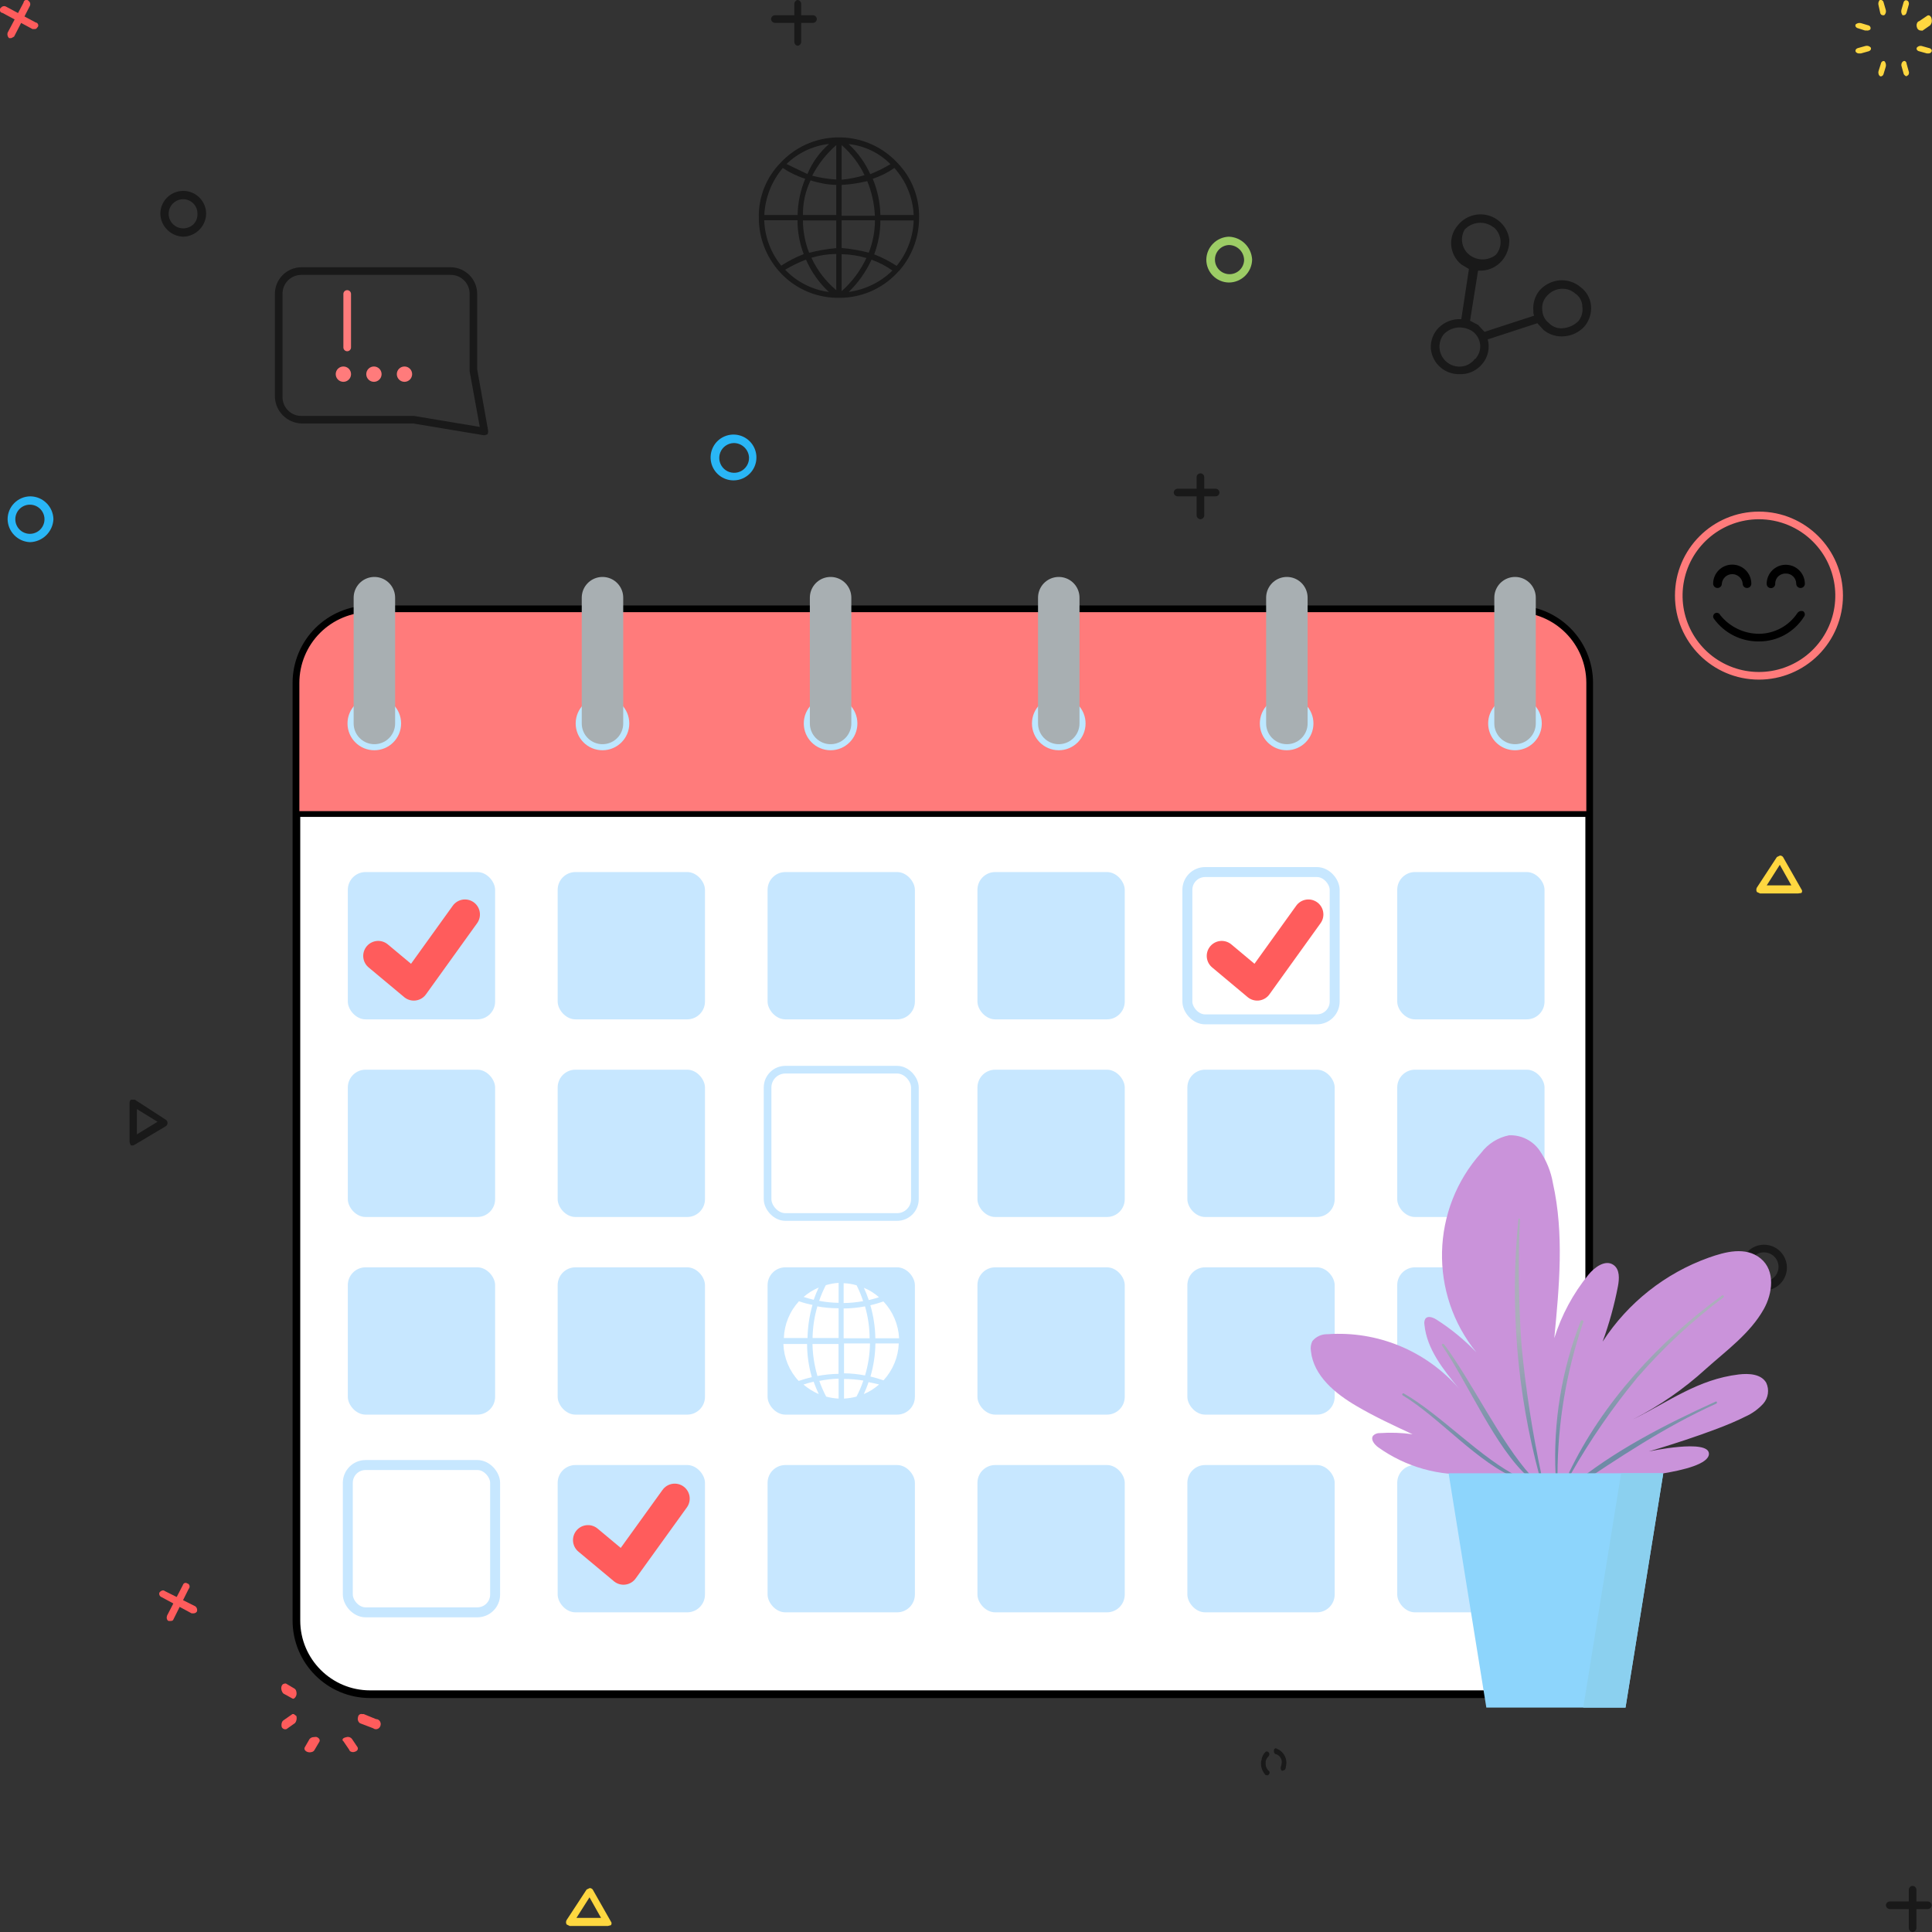 <svg xmlns="http://www.w3.org/2000/svg" width="252" height="252" viewBox="0 0 252 252">
  <rect x="0" y="0" width="252" height="252" fill="#333333" stroke="none"/>
  <defs>
    <linearGradient id="calendar-a" x1="48.351%" x2="51.731%" y1="14.096%" y2="85.809%">
      <stop offset="37%" stop-color="#86CF94"/>
      <stop offset="99%" stop-color="#008166"/>
    </linearGradient>
  </defs>
  <g fill="none" fill-rule="evenodd" transform="translate(-1 -1)">
    <path fill="#FF7B7B" fill-rule="nonzero" d="M230.429,89.646 C224.378,89.646 219.473,84.74 219.473,78.689 C219.473,72.638 224.378,67.732 230.429,67.732 C236.48,67.732 241.386,72.638 241.386,78.689 C241.386,81.595 240.232,84.382 238.177,86.437 C236.122,88.491 233.335,89.646 230.429,89.646 L230.429,89.646 Z M230.429,68.728 C225.676,68.727 221.584,72.085 220.658,76.747 C219.731,81.409 222.228,86.077 226.62,87.893 C231.013,89.71 236.077,88.17 238.714,84.215 C241.351,80.261 240.827,74.994 237.461,71.637 C235.595,69.775 233.066,68.729 230.429,68.728 L230.429,68.728 Z"/>
    <path fill="#000" fill-rule="nonzero" d="M230.419,84.665 C228.086,84.692 225.888,83.576 224.533,81.677 C224.455,81.56 224.433,81.414 224.473,81.279 C224.513,81.141 224.611,81.028 224.742,80.97 C224.859,80.916 224.993,80.916 225.11,80.97 C225.231,81.007 225.327,81.1 225.369,81.219 C226.595,82.757 228.452,83.658 230.419,83.669 C232.45,83.661 234.342,82.636 235.459,80.94 C235.635,80.72 235.931,80.635 236.196,80.731 C236.309,80.807 236.385,80.926 236.406,81.061 C236.426,81.195 236.39,81.332 236.306,81.438 C235.036,83.461 232.808,84.682 230.419,84.665 L230.419,84.665 Z M228.875,77.693 C228.726,77.696 228.581,77.638 228.474,77.533 C228.368,77.428 228.308,77.285 228.308,77.135 C228.247,76.429 227.656,75.887 226.948,75.887 C226.239,75.887 225.649,76.429 225.588,77.135 C225.588,77.285 225.528,77.428 225.421,77.533 C225.315,77.638 225.17,77.696 225.021,77.693 C224.711,77.693 224.458,77.445 224.453,77.135 C224.453,75.76 225.568,74.645 226.943,74.645 C228.318,74.645 229.433,75.76 229.433,77.135 C229.433,77.283 229.374,77.425 229.27,77.53 C229.165,77.634 229.023,77.693 228.875,77.693 L228.875,77.693 Z M235.848,77.693 C235.54,77.693 235.29,77.443 235.29,77.135 C235.29,76.403 234.697,75.81 233.965,75.81 C233.6,75.788 233.241,75.914 232.969,76.159 C232.691,76.414 232.538,76.778 232.551,77.155 C232.551,77.463 232.301,77.713 231.993,77.713 C231.685,77.713 231.435,77.463 231.435,77.155 C231.435,75.78 232.55,74.665 233.925,74.665 C235.301,74.665 236.416,75.78 236.416,77.155 C236.413,77.3 236.353,77.439 236.248,77.54 C236.143,77.64 236.003,77.696 235.858,77.693 L235.848,77.693 Z"/>
    <path fill="#29B6F6" fill-rule="nonzero" d="M4.901,71.717 C3.295,71.643 2.022,70.336 1.992,68.728 C1.992,67.078 3.33,65.74 4.98,65.74 C6.617,65.772 7.937,67.091 7.969,68.728 C7.886,70.374 6.548,71.677 4.901,71.717 Z M4.901,66.826 C3.85,66.826 2.998,67.678 2.998,68.728 C2.998,69.779 3.85,70.631 4.901,70.631 C5.58,70.631 6.208,70.268 6.548,69.68 C6.888,69.091 6.888,68.366 6.548,67.777 C6.208,67.188 5.58,66.826 4.901,66.826 Z"/>
    <path fill="#9CCC65" fill-rule="nonzero" d="M161.283,37.85 C159.652,37.823 158.344,36.493 158.344,34.862 C158.375,33.244 159.665,31.932 161.283,31.874 C162.918,31.929 164.239,33.228 164.321,34.862 C164.288,36.518 162.939,37.845 161.283,37.85 Z M161.283,32.96 C160.257,33.009 159.456,33.864 159.472,34.891 C159.489,35.917 160.317,36.746 161.344,36.762 C162.37,36.779 163.225,35.978 163.275,34.952 C163.275,33.852 162.383,32.96 161.283,32.96 L161.283,32.96 Z"/>
    <path fill="#191919" fill-rule="nonzero" d="M231.087,169.331 C229.436,169.331 228.098,167.993 228.098,166.343 C228.098,164.692 229.436,163.354 231.087,163.354 C232.737,163.354 234.075,164.692 234.075,166.343 C234.074,167.135 233.759,167.894 233.198,168.454 C232.638,169.015 231.879,169.33 231.087,169.331 Z M231.087,164.35 C230.57,164.347 230.075,164.56 229.722,164.938 C229.102,165.589 229.026,166.587 229.54,167.325 C230.054,168.062 231.016,168.337 231.841,167.981 C232.667,167.625 233.129,166.738 232.946,165.858 C232.763,164.977 231.986,164.347 231.087,164.35 L231.087,164.35 Z M24.902,31.874 C23.271,31.827 21.96,30.516 21.913,28.886 C21.913,27.235 23.251,25.898 24.902,25.898 C26.552,25.898 27.89,27.235 27.89,28.886 C27.848,30.518 26.534,31.832 24.902,31.874 L24.902,31.874 Z M24.902,26.983 C23.851,26.983 22.999,27.835 22.999,28.886 C22.999,29.937 23.851,30.788 24.902,30.788 C25.419,30.789 25.914,30.58 26.276,30.211 C26.608,29.851 26.78,29.374 26.754,28.886 C26.765,28.387 26.575,27.904 26.226,27.546 C25.878,27.189 25.401,26.986 24.902,26.983 L24.902,26.983 Z"/>
    <path fill="#FFD740" fill-rule="nonzero" d="M235.549 117.535L230.569 117.535 230.16 117.346C230.061 117.166 230.061 116.948 230.16 116.768L232.77 112.784 233.168 112.595C233.323 112.593 233.471 112.663 233.567 112.784L235.967 116.998C236.089 117.134 236.089 117.34 235.967 117.476L235.549 117.535zM231.445 116.48L234.653 116.48 233.148 113.8 231.445 116.48zM138.911 89.646L133.931 89.646C133.731 89.646 133.522 89.546 133.522 89.357 133.4 89.221 133.4 89.015 133.522 88.879L136.062 84.894 136.461 84.665 136.56 84.665 136.969 84.855 139.449 89.068C139.456 89.233 139.422 89.397 139.349 89.546 139.213 89.612 139.063 89.646 138.911 89.646zM134.857 88.59L138.104 88.59 136.461 85.91 134.857 88.59zM80.293 252.213L75.312 252.213 74.904 252.014C74.805 251.838 74.805 251.622 74.904 251.446L77.514 247.462 77.912 247.273C78.067 247.27 78.214 247.34 78.31 247.462L80.681 251.635C80.799 251.773 80.799 251.976 80.681 252.114L80.293 252.213zM76.189 251.157L79.396 251.157 77.892 248.478 76.189 251.157z"/>
    <path fill="#191919" fill-rule="nonzero" d="M18.377,150.406 L18.089,150.406 C17.975,150.256 17.909,150.075 17.899,149.888 L17.899,144.838 C17.898,144.68 17.968,144.53 18.089,144.429 L18.577,144.429 L22.561,147.009 C22.757,147.098 22.873,147.303 22.85,147.517 C22.833,147.697 22.724,147.856 22.561,147.935 L18.577,150.306 L18.377,150.406 Z M18.855,145.664 L18.855,148.961 L21.545,147.318 L18.855,145.664 Z M105.005,6.972 C104.762,6.904 104.597,6.677 104.607,6.425 L104.607,1.544 C104.597,1.291 104.762,1.065 105.005,0.996 C105.144,1.001 105.275,1.062 105.369,1.165 C105.463,1.268 105.511,1.405 105.503,1.544 L105.503,6.425 C105.511,6.564 105.463,6.7 105.369,6.803 C105.275,6.906 105.144,6.967 105.005,6.972 Z"/>
    <path fill="#191919" fill-rule="nonzero" d="M107.007,3.984 L102.116,3.984 C101.828,3.996 101.585,3.774 101.569,3.486 C101.585,3.199 101.828,2.977 102.116,2.988 L107.007,2.988 C107.144,2.983 107.278,3.032 107.379,3.126 C107.48,3.219 107.54,3.349 107.545,3.486 C107.54,3.624 107.48,3.753 107.379,3.847 C107.278,3.94 107.144,3.99 107.007,3.984 L107.007,3.984 Z"/>
    <path fill="#FF5C5C" fill-rule="nonzero" d="M2.46,5.976 L2.181,5.976 C1.992,5.794 1.919,5.522 1.992,5.269 L4.074,1.335 C4.084,1.177 4.191,1.042 4.343,0.996 C4.485,0.948 4.641,0.997 4.731,1.116 C4.923,1.253 5,1.501 4.921,1.723 L2.839,5.777 L2.46,5.976 Z"/>
    <path fill="#FF5C5C" fill-rule="nonzero" d="M5.439,4.791 L5.239,4.791 L1.335,2.689 C1.178,2.677 1.044,2.57 0.996,2.42 C0.936,2.263 0.994,2.084 1.136,1.992 C1.278,1.813 1.521,1.748 1.733,1.833 L5.638,3.924 C5.796,3.941 5.929,4.051 5.976,4.203 C6.024,4.345 5.976,4.501 5.857,4.592 C5.737,4.791 5.638,4.791 5.439,4.791 Z M23.178,212.43 L22.989,212.43 C22.71,212.321 22.71,211.912 22.8,211.713 L24.862,207.729 C24.895,207.615 24.98,207.522 25.091,207.48 C25.202,207.442 25.325,207.46 25.42,207.53 C25.567,207.56 25.683,207.673 25.718,207.819 C25.76,207.971 25.718,208.133 25.609,208.247 L23.617,212.231 C23.547,212.43 23.368,212.43 23.178,212.43 Z"/>
    <path fill="#FF5C5C" fill-rule="nonzero" d="M26.296,211.434 L25.987,211.434 L22.003,209.283 C21.802,209.177 21.712,208.937 21.794,208.725 C22.003,208.446 22.312,208.356 22.511,208.536 L26.495,210.528 C26.684,210.689 26.762,210.946 26.694,211.185 C26.609,211.327 26.461,211.42 26.296,211.434 L26.296,211.434 Z M46.287,227.561 C46.523,227.528 46.758,227.622 46.905,227.81 L47.642,228.905 C47.741,229.134 47.642,229.383 47.273,229.493 C47.125,229.548 46.963,229.548 46.815,229.493 C46.682,229.46 46.579,229.357 46.546,229.224 L45.799,228.128 C45.56,227.959 45.679,227.71 46.048,227.62 L46.287,227.561 Z M39.315,224.572 L39.663,224.831 C39.746,225.144 39.684,225.476 39.494,225.738 L38.368,226.535 C38.127,226.615 37.863,226.505 37.751,226.276 C37.7,226.097 37.7,225.907 37.751,225.728 C37.785,225.573 37.882,225.439 38.02,225.359 L39.145,224.572 L39.315,224.572 Z M48.19,224.572 L48.439,224.572 L50.042,225.23 C50.32,225.23 50.562,225.419 50.63,225.688 C50.712,225.957 50.621,226.249 50.401,226.425 C50.188,226.593 49.887,226.593 49.674,226.425 L47.95,225.768 C47.703,225.585 47.602,225.262 47.701,224.971 C47.709,224.853 47.764,224.742 47.854,224.666 C47.944,224.589 48.062,224.551 48.18,224.562 L48.19,224.572 Z M42.024,227.561 L42.283,227.561 C42.602,227.67 42.771,227.919 42.671,228.158 L42.024,229.254 C41.951,229.393 41.819,229.492 41.665,229.523 C41.49,229.578 41.303,229.578 41.127,229.523 C40.799,229.413 40.639,229.164 40.739,228.935 L41.376,227.829 C41.535,227.647 41.773,227.554 42.014,227.58 L42.024,227.561 Z M38.129,220.588 L38.289,220.588 L39.384,221.236 C39.521,221.314 39.616,221.449 39.643,221.604 C39.695,221.783 39.695,221.973 39.643,222.152 C39.554,222.411 39.305,222.67 39.135,222.54 L37.96,221.893 C37.731,221.651 37.637,221.311 37.711,220.987 C37.771,220.757 37.94,220.598 38.119,220.618 L38.129,220.588 Z"/>
    <path fill="#FFD740" fill-rule="nonzero" d="M244.464,4.98 L244.265,4.98 L243.368,4.691 C243.238,4.668 243.123,4.592 243.049,4.482 C242.99,4.388 242.99,4.268 243.049,4.174 C243.245,4.009 243.511,3.953 243.757,4.024 L244.753,4.323 C244.85,4.362 244.927,4.44 244.965,4.538 C245.003,4.637 244.998,4.746 244.952,4.841 C244.816,4.96 244.632,5.012 244.454,4.98 L244.464,4.98 Z M246.615,2.988 C246.435,2.996 246.277,2.868 246.247,2.689 L246.028,1.693 C245.956,1.454 246.012,1.194 246.177,1.006 C246.284,0.973 246.4,0.986 246.497,1.043 C246.594,1.1 246.662,1.195 246.685,1.305 L246.974,2.301 C247.039,2.551 246.958,2.817 246.765,2.988 L246.615,2.988 Z M249.305,2.988 L249.165,2.988 C249,2.784 248.944,2.513 249.016,2.261 L249.305,1.265 C249.394,1.056 249.574,0.976 249.733,1.056 C249.841,1.088 249.925,1.175 249.952,1.285 C250.001,1.41 250.001,1.549 249.952,1.673 L249.673,2.669 C249.613,2.869 249.464,2.998 249.315,2.978 L249.305,2.988 Z M251.536,4.98 C251.294,4.98 251.085,4.809 251.038,4.572 C250.973,4.402 250.973,4.214 251.038,4.044 C251.085,3.896 251.206,3.783 251.356,3.745 L252.353,3.068 C252.461,2.974 252.622,2.974 252.731,3.068 C252.863,3.172 252.943,3.328 252.95,3.496 C253.035,3.784 252.959,4.096 252.751,4.313 L251.755,5 L251.536,4.98 Z M252.532,7.969 L252.333,7.969 L251.337,7.69 C251.21,7.669 251.098,7.597 251.028,7.49 C250.974,7.402 250.974,7.29 251.028,7.202 C251.175,7.029 251.403,6.949 251.625,6.992 L252.621,7.271 C252.748,7.292 252.86,7.364 252.93,7.47 C252.995,7.556 252.995,7.674 252.93,7.759 C252.846,7.902 252.687,7.984 252.522,7.969 L252.532,7.969 Z M249.673,10.957 C249.523,10.907 249.395,10.804 249.315,10.668 L249.036,9.672 C248.991,9.543 248.991,9.402 249.036,9.273 C249.067,9.154 249.147,9.053 249.255,8.994 C249.335,8.936 249.444,8.936 249.524,8.994 C249.623,9.067 249.682,9.181 249.683,9.303 L249.962,10.299 C250.012,10.417 250.012,10.55 249.962,10.668 C249.936,10.775 249.851,10.856 249.743,10.877 L249.673,10.957 Z M246.406,10.957 L246.267,10.957 C246.149,10.902 246.064,10.795 246.038,10.668 C245.993,10.529 245.993,10.379 246.038,10.24 L246.326,9.323 C246.346,9.194 246.418,9.079 246.526,9.004 C246.616,8.944 246.734,8.944 246.824,9.004 C246.983,9.208 247.034,9.474 246.964,9.722 L246.685,10.638 C246.656,10.788 246.544,10.908 246.396,10.947 L246.406,10.957 Z M243.527,7.969 C243.342,7.988 243.161,7.908 243.049,7.759 C242.97,7.57 243.049,7.361 243.338,7.271 L244.334,6.992 C244.581,6.929 244.843,7.01 245.012,7.202 C245.091,7.391 245.012,7.6 244.723,7.69 L243.727,7.969 L243.527,7.969 Z"/>
    <path fill="#191919" fill-rule="nonzero" d="M64.196,57.772 L64.097,57.772 L54.903,56.238 L40.301,56.238 C38.43,56.161 36.931,54.662 36.854,52.791 L36.854,39.344 C36.849,37.432 38.389,35.875 40.301,35.858 L59.764,35.858 C60.687,35.858 61.573,36.226 62.225,36.88 C62.878,37.534 63.243,38.421 63.24,39.344 L63.24,49.166 L64.664,57.134 C64.696,57.313 64.661,57.498 64.565,57.652 L64.196,57.772 Z M40.291,36.854 C39.636,36.857 39.009,37.122 38.55,37.59 C38.092,38.057 37.84,38.689 37.85,39.344 L37.85,52.791 C37.848,53.443 38.105,54.069 38.565,54.53 C39.024,54.992 39.649,55.252 40.301,55.252 L55.003,55.252 L63.579,56.686 L62.254,49.415 L62.254,39.344 C62.265,38.681 62.006,38.041 61.537,37.572 C61.067,37.102 60.427,36.843 59.764,36.854 L40.291,36.854 Z"/>
    <circle cx="45.789" cy="49.803" r="1" fill="#FF7B7B" fill-rule="nonzero"/>
    <circle cx="49.773" cy="49.803" r="1" fill="#FF7B7B" fill-rule="nonzero"/>
    <circle cx="53.758" cy="49.803" r="1" fill="#FF7B7B" fill-rule="nonzero"/>
    <path fill="#FF7B7B" fill-rule="nonzero" d="M46.287,46.815 C46.012,46.815 45.789,46.592 45.789,46.317 L45.789,39.344 C45.789,39.069 46.012,38.846 46.287,38.846 C46.562,38.846 46.785,39.069 46.785,39.344 L46.785,46.317 C46.785,46.592 46.562,46.815 46.287,46.815 Z"/>
    <path fill="#191919" fill-rule="nonzero" d="M207.181,38.468 C206.431,37.824 205.458,37.499 204.472,37.562 C203.464,37.641 202.524,38.1 201.842,38.846 C201.209,39.603 200.907,40.584 201.006,41.566 C200.988,41.773 201.022,41.982 201.105,42.173 L194.631,44.285 L193.794,43.379 L192.748,42.831 L193.794,36.297 C194.99,36.388 196.158,35.898 196.932,34.982 C197.562,34.218 197.894,33.252 197.868,32.262 C197.675,30.764 196.608,29.523 195.155,29.108 C193.702,28.692 192.141,29.18 191.184,30.35 C190.534,31.072 190.21,32.031 190.288,33 C190.369,33.974 190.844,34.873 191.603,35.49 L192.599,36.087 L191.603,42.631 C190.521,42.571 189.463,42.964 188.684,43.717 C187.929,44.46 187.546,45.501 187.638,46.556 C187.855,48.45 189.488,49.862 191.394,49.803 L191.712,49.803 C192.727,49.748 193.673,49.271 194.322,48.488 C195.085,47.604 195.358,46.398 195.049,45.271 L201.523,43.159 L202.36,44.066 C203.127,44.677 204.104,44.963 205.079,44.863 C206.083,44.773 207.015,44.307 207.689,43.558 C208.314,42.796 208.614,41.82 208.526,40.839 C208.427,39.896 207.94,39.037 207.181,38.468 L207.181,38.468 Z M203.107,43.199 C202.549,42.802 202.203,42.171 202.171,41.486 C202.071,40.786 202.303,40.079 202.798,39.574 C203.255,39.06 203.888,38.736 204.571,38.667 L204.781,38.667 C205.395,38.652 205.993,38.869 206.454,39.275 C207.03,39.652 207.38,40.29 207.39,40.978 C207.5,41.66 207.311,42.357 206.872,42.89 C206.361,43.391 205.7,43.71 204.99,43.797 C204.297,43.905 203.594,43.684 203.087,43.199 L203.107,43.199 Z M195.806,30.619 C196.333,31.053 196.662,31.682 196.72,32.362 C196.778,33.042 196.56,33.717 196.115,34.235 C195.098,35.036 193.665,35.036 192.649,34.235 C191.66,33.441 191.401,32.043 192.041,30.948 C193.03,29.889 194.663,29.759 195.806,30.649 L195.806,30.619 Z M193.376,47.811 C192.962,48.37 192.334,48.731 191.643,48.807 C190.602,48.919 189.596,48.398 189.086,47.484 C188.576,46.571 188.661,45.441 189.302,44.614 C189.848,44.041 190.602,43.714 191.394,43.707 C191.988,43.718 192.567,43.894 193.067,44.215 C193.633,44.627 193.995,45.262 194.063,45.958 C194.126,46.646 193.89,47.328 193.416,47.831 L193.376,47.811 Z M118.253,36.356 C119.953,34.432 120.889,31.952 120.882,29.384 C120.932,26.721 119.913,24.149 118.053,22.242 L118.053,22.242 C116.172,20.207 113.552,19.013 110.782,18.925 L110.075,18.925 C107.305,19.011 104.685,20.207 102.804,22.242 L102.804,22.242 C100.936,24.144 99.916,26.719 99.975,29.384 C99.97,31.949 100.902,34.429 102.594,36.356 L102.594,36.356 C104.488,38.517 107.203,39.782 110.075,39.843 L110.782,39.843 C113.654,39.766 116.363,38.491 118.253,36.326 L118.253,36.356 Z M100.682,29.723 L105.025,29.723 C105.019,31.234 105.292,32.733 105.832,34.145 C104.806,34.544 103.825,35.048 102.903,35.649 C101.534,33.974 100.754,31.895 100.682,29.732 L100.682,29.723 Z M103.102,22.909 C104.005,23.518 104.992,23.991 106.031,24.314 C105.405,25.814 105.067,27.42 105.035,29.045 L100.692,29.045 C100.802,26.791 101.649,24.636 103.102,22.909 L103.102,22.909 Z M120.175,29.045 L115.832,29.045 C115.8,27.42 115.462,25.814 114.836,24.314 C115.841,23.991 116.792,23.518 117.655,22.909 C119.18,24.601 120.071,26.77 120.175,29.045 L120.175,29.045 Z M110.075,24.414 C109.015,24.352 107.964,24.186 106.937,23.915 C107.726,22.404 108.79,21.052 110.075,19.931 L110.075,24.414 Z M110.075,25.121 L110.075,29.045 L105.732,29.045 C105.711,27.481 106.052,25.933 106.728,24.523 C107.806,24.881 108.93,25.082 110.065,25.121 L110.075,25.121 Z M110.782,25.121 C111.908,25.06 113.025,24.893 114.119,24.623 C114.708,26.062 115.045,27.591 115.115,29.145 L110.772,29.145 L110.782,25.121 Z M110.782,24.414 L110.782,19.921 C112.029,21.018 113.045,22.352 113.77,23.846 C112.796,24.142 111.795,24.342 110.782,24.443 L110.782,24.414 Z M114.517,23.716 C113.847,22.231 112.885,20.897 111.689,19.792 C113.755,20.01 115.683,20.936 117.147,22.411 C116.319,22.913 115.449,23.343 114.547,23.696 L114.517,23.716 Z M106.34,23.716 L103.591,22.391 C105.102,20.927 107.057,20.006 109.149,19.772 C107.917,20.845 106.949,22.188 106.32,23.696 L106.34,23.716 Z M105.732,29.752 L110.075,29.752 L110.075,33.368 C108.881,33.47 107.698,33.673 106.539,33.976 C106.009,32.63 105.736,31.198 105.732,29.752 L105.732,29.752 Z M110.075,34.175 L110.075,38.846 C108.699,37.693 107.594,36.251 106.838,34.623 C107.887,34.303 108.978,34.136 110.075,34.125 L110.075,34.175 Z M110.782,38.996 L110.782,34.155 C111.875,34.175 112.961,34.343 114.009,34.653 C113.239,36.298 112.14,37.769 110.782,38.976 L110.782,38.996 Z M110.782,33.368 L110.782,29.732 L115.125,29.732 C115.121,31.178 114.848,32.611 114.318,33.956 C113.159,33.654 111.976,33.451 110.782,33.348 L110.782,33.368 Z M115.832,29.752 L120.175,29.752 C120.105,31.918 119.325,34.001 117.954,35.679 C117.031,35.08 116.05,34.576 115.025,34.175 C115.56,32.762 115.834,31.263 115.832,29.752 L115.832,29.752 Z M103.401,36.187 C104.271,35.668 105.184,35.225 106.131,34.862 C106.822,36.462 107.84,37.901 109.119,39.086 C106.935,38.796 104.917,37.766 103.401,36.167 L103.401,36.187 Z M111.689,39.095 C112.939,37.886 113.953,36.454 114.677,34.872 C115.646,35.219 116.564,35.695 117.406,36.287 C115.852,37.81 113.846,38.788 111.689,39.076 L111.689,39.095 Z"/>
    <path fill="#FFF" fill-rule="nonzero" stroke="#000" d="M208.287,90.074 L208.287,212.381 C208.281,217.681 203.985,221.977 198.685,221.983 L49.275,221.983 C43.971,221.983 39.669,217.685 39.663,212.381 L39.663,90.074 C39.663,87.526 40.676,85.082 42.479,83.281 C44.282,81.48 46.727,80.469 49.275,80.472 L198.685,80.472 C203.988,80.472 208.287,84.771 208.287,90.074 L208.287,90.074 Z"/>
    <path fill="#FF7B7B" fill-rule="nonzero" stroke="#000" stroke-width=".75" d="M208.287,90.074 L208.287,107.176 L39.673,107.176 L39.673,90.074 C39.673,87.526 40.686,85.082 42.489,83.281 C44.292,81.48 46.737,80.469 49.285,80.472 L198.695,80.472 C203.994,80.477 208.287,84.775 208.287,90.074 L208.287,90.074 Z"/>
    <rect width="19.214" height="19.214" x="46.367" y="114.746" fill="#C7E7FF" fill-rule="nonzero" rx="2.32"/>
    <rect width="19.214" height="19.214" x="73.739" y="114.746" fill="#C7E7FF" fill-rule="nonzero" rx="2.32"/>
    <rect width="19.214" height="19.214" x="101.12" y="114.746" fill="#C7E7FF" fill-rule="nonzero" rx="2.32"/>
    <rect width="19.214" height="19.214" x="128.492" y="114.746" fill="#C7E7FF" fill-rule="nonzero" rx="2.32"/>
    <rect width="19.214" height="19.214" x="155.874" y="114.746" stroke="#C7E7FF" stroke-width="1.3" rx="2.32"/>
    <rect width="19.214" height="19.214" x="183.246" y="114.746" fill="#C7E7FF" fill-rule="nonzero" rx="2.32"/>
    <rect width="19.214" height="19.214" x="46.367" y="140.525" fill="#C7E7FF" fill-rule="nonzero" rx="2.32"/>
    <rect width="19.214" height="19.214" x="73.739" y="140.525" fill="#C7E7FF" fill-rule="nonzero" rx="2.32"/>
    <rect width="19.214" height="19.214" x="101.12" y="140.525" stroke="#C7E7FF" rx="2.32"/>
    <rect width="19.214" height="19.214" x="128.492" y="140.525" fill="#C7E7FF" fill-rule="nonzero" rx="2.32"/>
    <rect width="19.214" height="19.214" x="155.874" y="140.525" fill="#C7E7FF" fill-rule="nonzero" rx="2.32"/>
    <rect width="19.214" height="19.214" x="183.246" y="140.525" fill="#C7E7FF" fill-rule="nonzero" rx="2.32"/>
    <rect width="19.214" height="19.214" x="46.367" y="166.303" fill="#C7E7FF" fill-rule="nonzero" rx="2.32"/>
    <rect width="19.214" height="19.214" x="73.739" y="166.303" fill="#C7E7FF" fill-rule="nonzero" rx="2.32"/>
    <rect width="19.214" height="19.214" x="101.12" y="166.303" fill="#C7E7FF" fill-rule="nonzero" rx="2.32"/>
    <rect width="19.214" height="19.214" x="128.492" y="166.303" fill="#C7E7FF" fill-rule="nonzero" rx="2.32"/>
    <rect width="19.214" height="19.214" x="155.874" y="166.303" fill="#C7E7FF" fill-rule="nonzero" rx="2.32"/>
    <rect width="19.214" height="19.214" x="183.246" y="166.303" fill="#C7E7FF" fill-rule="nonzero" rx="2.32"/>
    <rect width="19.214" height="19.214" x="46.367" y="192.091" stroke="#C7E7FF" stroke-width="1.3" rx="2.32"/>
    <rect width="19.214" height="19.214" x="73.739" y="192.091" fill="#C7E7FF" fill-rule="nonzero" rx="2.32"/>
    <rect width="19.214" height="19.214" x="101.12" y="192.091" fill="#C7E7FF" fill-rule="nonzero" rx="2.32"/>
    <rect width="19.214" height="19.214" x="128.492" y="192.091" fill="#C7E7FF" fill-rule="nonzero" rx="2.32"/>
    <rect width="19.214" height="19.214" x="155.874" y="192.091" fill="#C7E7FF" fill-rule="nonzero" rx="2.32"/>
    <rect width="19.214" height="19.214" x="183.246" y="192.091" fill="#C7E7FF" fill-rule="nonzero" rx="2.32"/>
    <path fill="#BDE7FF" fill-rule="nonzero" d="M53.319,95.363 C53.319,97.291 51.758,98.856 49.83,98.859 C47.901,98.863 46.334,97.305 46.327,95.376 C46.32,93.448 47.875,91.878 49.803,91.867 C50.734,91.862 51.628,92.228 52.288,92.884 C52.948,93.54 53.319,94.432 53.319,95.363 L53.319,95.363 Z"/>
    <circle cx="79.585" cy="95.363" r="3.496" fill="#BDE7FF" fill-rule="nonzero"/>
    <circle cx="109.338" cy="95.363" r="3.496" fill="#BDE7FF" fill-rule="nonzero"/>
    <path fill="#BDE7FF" fill-rule="nonzero" d="M142.596 95.363C142.596 97.294 141.031 98.859 139.1 98.859 137.169 98.859 135.604 97.294 135.604 95.363 135.604 93.432 137.169 91.867 139.1 91.867 140.027 91.867 140.917 92.235 141.572 92.891 142.228 93.547 142.596 94.436 142.596 95.363zM172.319 95.363C172.319 97.294 170.754 98.859 168.823 98.859 166.892 98.859 165.327 97.294 165.327 95.363 165.327 93.432 166.892 91.867 168.823 91.867 169.75 91.867 170.639 92.235 171.295 92.891 171.951 93.547 172.319 94.436 172.319 95.363zM202.101 95.363C202.101 96.778 201.248 98.054 199.941 98.594 198.633 99.135 197.128 98.834 196.129 97.832 195.13 96.83 194.834 95.324 195.378 94.018 195.922 92.712 197.2 91.863 198.615 91.867 200.542 91.872 202.101 93.436 202.101 95.363z"/>
    <line x1="49.833" x2="49.833" y1="95.363" y2="78.958" stroke="#A8AFB2" stroke-linecap="round" stroke-width="5.41"/>
    <line x1="79.585" x2="79.585" y1="95.363" y2="78.958" stroke="#A8AFB2" stroke-linecap="round" stroke-width="5.41"/>
    <line x1="109.338" x2="109.338" y1="95.363" y2="78.958" stroke="#A8AFB2" stroke-linecap="round" stroke-width="5.41"/>
    <line x1="168.853" x2="168.853" y1="95.363" y2="78.958" stroke="#A8AFB2" stroke-linecap="round" stroke-width="5.41"/>
    <line x1="198.615" x2="198.615" y1="95.363" y2="78.958" stroke="#A8AFB2" stroke-linecap="round" stroke-width="5.41"/>
    <path fill="#FFF" fill-rule="nonzero" d="M116.231,170.755 C115.672,170.951 115.104,171.117 114.527,171.253 C114.935,172.652 115.153,174.099 115.175,175.556 L118.273,175.556 C118.186,173.764 117.462,172.061 116.231,170.755 L116.231,170.755 Z M113.681,168.972 C113.924,169.494 114.137,170.029 114.318,170.576 C114.776,170.466 115.215,170.347 115.653,170.207 C115.069,169.688 114.403,169.27 113.681,168.972 L113.681,168.972 Z M112.685,168.633 C112.149,168.48 111.597,168.393 111.041,168.374 L111.041,170.964 C111.893,170.95 112.743,170.867 113.581,170.715 C113.349,170 113.063,169.305 112.724,168.633 L112.685,168.633 Z M113.79,171.403 C112.884,171.576 111.964,171.666 111.041,171.671 L111.041,175.556 L114.428,175.556 C114.423,174.151 114.222,172.753 113.83,171.403 L113.79,171.403 Z M108.73,168.604 C108.383,169.271 108.087,169.964 107.844,170.675 C108.681,170.836 109.531,170.923 110.384,170.934 L110.384,168.335 C109.819,168.366 109.26,168.466 108.72,168.633 L108.73,168.604 Z M105.802,170.157 C106.24,170.307 106.688,170.426 107.137,170.536 C107.323,169.993 107.539,169.461 107.784,168.942 C107.058,169.25 106.386,169.67 105.792,170.187 L105.802,170.157 Z M107.625,171.363 C107.224,172.715 107.01,174.116 106.987,175.526 L110.384,175.526 L110.384,171.642 C109.442,171.647 108.501,171.563 107.575,171.393 L107.625,171.363 Z M105.234,170.705 C104.013,172.021 103.306,173.732 103.242,175.526 L106.33,175.526 C106.357,174.063 106.574,172.61 106.977,171.203 C106.382,171.091 105.796,170.934 105.224,170.735 L105.234,170.705 Z M111.091,176.233 L111.091,180.128 C112.011,180.136 112.928,180.23 113.83,180.407 C114.238,179.052 114.456,177.648 114.478,176.233 L111.091,176.233 Z M115.185,176.233 C115.164,177.694 114.946,179.144 114.537,180.546 C115.105,180.686 115.673,180.845 116.241,181.044 C117.456,179.729 118.162,178.023 118.233,176.233 L115.185,176.233 Z M107.156,181.214 C106.698,181.315 106.246,181.442 105.802,181.592 C106.399,182.106 107.071,182.526 107.794,182.837 C107.575,182.349 107.336,181.811 107.146,181.283 L107.156,181.214 Z M114.318,181.214 C114.13,181.766 113.914,182.307 113.671,182.837 C114.399,182.53 115.072,182.106 115.663,181.582 C115.205,181.483 114.756,181.363 114.308,181.283 L114.318,181.214 Z M111.091,180.825 L111.091,183.425 C111.64,183.395 112.184,183.308 112.714,183.166 C113.07,182.495 113.37,181.795 113.611,181.074 C112.775,180.935 111.929,180.865 111.081,180.865 L111.091,180.825 Z M107.854,181.084 C108.104,181.8 108.407,182.495 108.76,183.166 C109.29,183.31 109.835,183.397 110.384,183.425 L110.384,180.825 C109.53,180.85 108.68,180.95 107.844,181.124 L107.854,181.084 Z M106.27,176.303 L103.182,176.303 C103.242,178.098 103.949,179.811 105.174,181.124 C105.736,180.927 106.308,180.76 106.888,180.626 C106.484,179.22 106.276,177.766 106.27,176.303 Z M106.977,176.303 C107.003,177.717 107.221,179.121 107.625,180.477 C108.531,180.304 109.451,180.211 110.374,180.198 L110.374,176.303 L106.977,176.303 Z"/>
    <line x1="110.364" x2="111.071" y1="183.455" y2="183.455" fill="#FFF" fill-rule="nonzero"/>
    <polyline stroke="#FF5C5C" stroke-linecap="round" stroke-linejoin="round" stroke-width="3.91" points="50.331 125.683 54.973 129.558 61.646 120.275"/>
    <polyline stroke="#FF5C5C" stroke-linecap="round" stroke-linejoin="round" stroke-width="3.91" points="160.356 125.683 164.988 129.558 171.661 120.275"/>
    <polyline stroke="#FF5C5C" stroke-linecap="round" stroke-linejoin="round" stroke-width="3.91" points="77.693 201.882 82.325 205.747 89.008 196.473"/>
    <line x1="139.1" x2="139.1" y1="95.363" y2="78.958" stroke="#A8AFB2" stroke-linecap="round" stroke-width="5.41"/>
    <path fill="#29B6F6" fill-rule="nonzero" d="M96.708,63.658 C95.283,63.674 94.046,62.682 93.752,61.288 C93.457,59.894 94.188,58.486 95.497,57.924 C96.806,57.363 98.329,57.803 99.137,58.976 C99.945,60.15 99.812,61.73 98.819,62.752 C98.264,63.323 97.504,63.65 96.708,63.658 Z M96.708,58.788 C95.922,58.808 95.226,59.301 94.944,60.035 C94.663,60.769 94.853,61.601 95.424,62.141 C95.996,62.681 96.837,62.823 97.554,62.501 C98.271,62.179 98.724,61.456 98.7,60.67 C98.642,59.613 97.767,58.786 96.708,58.788 L96.708,58.788 Z"/>
    <path fill="#191919" fill-rule="nonzero" d="M166.263 232.531L166.084 232.531C165.685 232.113 165.467 231.555 165.476 230.977 165.474 230.835 165.498 230.693 165.546 230.559 165.594 230.151 165.784 229.774 166.084 229.493 166.175 229.435 166.291 229.435 166.382 229.493 166.485 229.55 166.553 229.655 166.562 229.772 166.576 229.894 166.532 230.016 166.442 230.101 166.264 230.274 166.14 230.496 166.084 230.738L166.084 230.947C166.053 231.315 166.184 231.679 166.442 231.943 166.532 231.986 166.593 232.073 166.601 232.172 166.611 232.272 166.575 232.372 166.502 232.441 166.453 232.527 166.362 232.58 166.263 232.581L166.263 232.531zM168.305 231.963L168.185 231.963C168.052 231.839 168.005 231.647 168.066 231.475 168.066 231.405 168.125 231.336 168.125 231.266 168.125 231.196 168.185 231.047 168.185 230.907 168.223 230.377 167.867 229.899 167.349 229.782 167.206 229.69 167.134 229.52 167.169 229.353 167.148 229.252 167.187 229.148 167.269 229.085 167.345 229.025 167.452 229.025 167.528 229.085 168.283 229.381 168.784 230.106 168.793 230.917 168.793 231.126 168.733 231.276 168.733 231.415 168.721 231.561 168.681 231.704 168.614 231.834L168.305 231.963zM157.577 68.728C157.289 68.712 157.068 68.468 157.079 68.181L157.079 63.24C157.079 62.965 157.302 62.742 157.577 62.742 157.852 62.742 158.075 62.965 158.075 63.24L158.075 68.131C158.095 68.277 158.052 68.425 157.958 68.539 157.863 68.653 157.725 68.721 157.577 68.728L157.577 68.728z"/>
    <path fill="#191919" fill-rule="nonzero" d="M159.519 65.74L154.649 65.74C154.359 65.752 154.112 65.531 154.091 65.242 154.099 65.102 154.162 64.971 154.266 64.877 154.371 64.784 154.509 64.736 154.649 64.744L159.519 64.744C159.807 64.733 160.051 64.954 160.067 65.242 160.051 65.53 159.807 65.751 159.519 65.74zM250.47 253C250.182 252.984 249.961 252.74 249.972 252.452L249.972 247.522C249.967 247.384 250.016 247.25 250.109 247.149 250.203 247.049 250.333 246.989 250.47 246.984 250.607 246.989 250.737 247.049 250.831 247.149 250.924 247.25 250.973 247.384 250.968 247.522L250.968 252.412C250.985 252.557 250.941 252.703 250.846 252.814 250.752 252.925 250.616 252.993 250.47 253L250.47 253z"/>
    <path fill="#191919" fill-rule="nonzero" d="M252.412,250.012 L247.542,250.012 C247.252,250.023 247.005,249.803 246.984,249.514 C246.991,249.374 247.055,249.242 247.159,249.149 C247.264,249.056 247.402,249.008 247.542,249.016 L252.412,249.016 C252.7,249.004 252.944,249.226 252.96,249.514 C252.944,249.801 252.7,250.023 252.412,250.012 L252.412,250.012 Z"/>
    <path fill="#CA93DA" fill-rule="nonzero" d="M211.056,193.933 C211.056,193.933 223.885,193.236 223.905,190.627 C223.905,188.634 216.066,190.318 216.066,190.318 C216.066,190.318 224.652,187.818 228.626,185.786 C229.522,185.391 230.326,184.814 230.987,184.092 C231.653,183.34 231.806,182.262 231.375,181.353 C230.708,180.208 229.104,180.118 227.79,180.277 C222.501,180.915 218.825,183.734 214.024,186.124 C217.464,184.366 220.654,182.155 223.507,179.55 C226.176,177.16 229.284,174.929 231.067,171.741 C232.182,169.749 232.621,166.761 230.648,165.147 C228.676,163.534 225.987,164.301 223.885,165.038 C218.195,167.076 213.331,170.925 210.04,175.994 C210.895,173.651 211.561,171.243 212.032,168.793 C212.221,167.797 212.291,166.592 211.474,166.004 C210.418,165.247 209.004,166.263 208.187,167.269 C206.191,169.717 204.68,172.522 203.735,175.536 C204.382,168.803 205.03,161.93 203.555,155.326 C203.294,153.799 202.703,152.348 201.822,151.073 C200.923,149.77 199.42,149.019 197.838,149.081 C196.387,149.369 195.093,150.181 194.202,151.362 C187.626,158.708 187.36,169.744 193.575,177.399 C192.007,175.756 190.244,174.311 188.326,173.096 C187.887,172.827 187.26,172.598 186.931,172.986 C186.795,173.213 186.745,173.482 186.792,173.743 C187.091,176.951 189.242,179.63 191.294,182.11 C187.016,177.191 180.675,174.568 174.172,175.028 C173.404,174.998 172.666,175.33 172.179,175.925 C171.977,176.328 171.911,176.786 171.99,177.229 C172.329,180.447 175.158,182.778 177.967,184.411 C180.307,185.786 182.778,186.931 185.248,188.077 C183.836,187.878 182.407,187.827 180.985,187.927 C180.659,187.906 180.339,188.025 180.108,188.256 C179.73,188.744 180.258,189.401 180.756,189.77 C184.36,192.351 188.756,193.585 193.176,193.256"/>
    <path fill="url(#calendar-a)" fill-rule="nonzero" d="M225.628,169.968 C225.788,169.859 225.947,170.108 225.788,170.227 C221.699,173.296 217.946,176.788 214.592,180.646 C211.336,184.582 208.43,188.795 205.906,193.236 C205.861,193.288 205.787,193.303 205.726,193.272 C205.665,193.242 205.633,193.173 205.647,193.107 C210.02,183.943 217.46,175.885 225.628,169.968 L225.628,169.968 Z M207.181,173.315 C204.692,179.69 203.575,186.519 203.904,193.356 C203.92,193.411 203.971,193.45 204.029,193.45 C204.086,193.45 204.137,193.411 204.153,193.356 C204.172,186.575 205.31,179.845 207.52,173.434 C207.599,173.235 207.261,173.106 207.181,173.305 L207.181,173.315 Z M199.053,160.037 C197.93,171.271 198.861,182.615 201.802,193.515 C201.802,193.694 202.101,193.605 202.071,193.435 C200.874,187.846 200.002,182.193 199.462,176.502 C199.073,171.023 199.003,165.525 199.252,160.037 C199.252,159.982 199.208,159.938 199.153,159.938 C199.098,159.938 199.053,159.982 199.053,160.037 L199.053,160.037 Z M189.093,176.512 C192.4,181.224 196.065,189.929 200.418,193.724 C200.597,193.884 200.816,193.625 200.667,193.455 C196.732,189.132 192.878,181.034 189.352,176.343 C189.232,176.184 188.973,176.343 189.093,176.512 L189.093,176.512 Z M224.791,183.813 C218.217,186.802 211.444,190.258 205.866,194.89 C205.697,195.039 205.866,195.328 206.056,195.198 C212.191,191.125 218.118,187.12 224.861,184.082 C225.031,184.003 224.941,183.734 224.782,183.813 L224.791,183.813 Z M183.953,182.997 C188.734,185.855 193.854,191.961 199.063,193.953 C199.233,194.023 199.372,193.794 199.203,193.704 C194.143,191.234 188.983,185.547 184.092,182.748 C184.024,182.725 183.949,182.755 183.914,182.819 C183.88,182.883 183.896,182.962 183.953,183.007 L183.953,182.997 Z" opacity=".45" style="mix-blend-mode:multiply"/>
    <polygon fill="#8DD5FC" fill-rule="nonzero" points="213.028 223.726 194.87 223.726 189.949 193.166 217.949 193.166"/>
    <polygon fill="#8BD0EF" fill-rule="nonzero" points="213.018 223.726 207.51 223.726 212.45 193.166 217.949 193.166"/>
  </g>
</svg>
